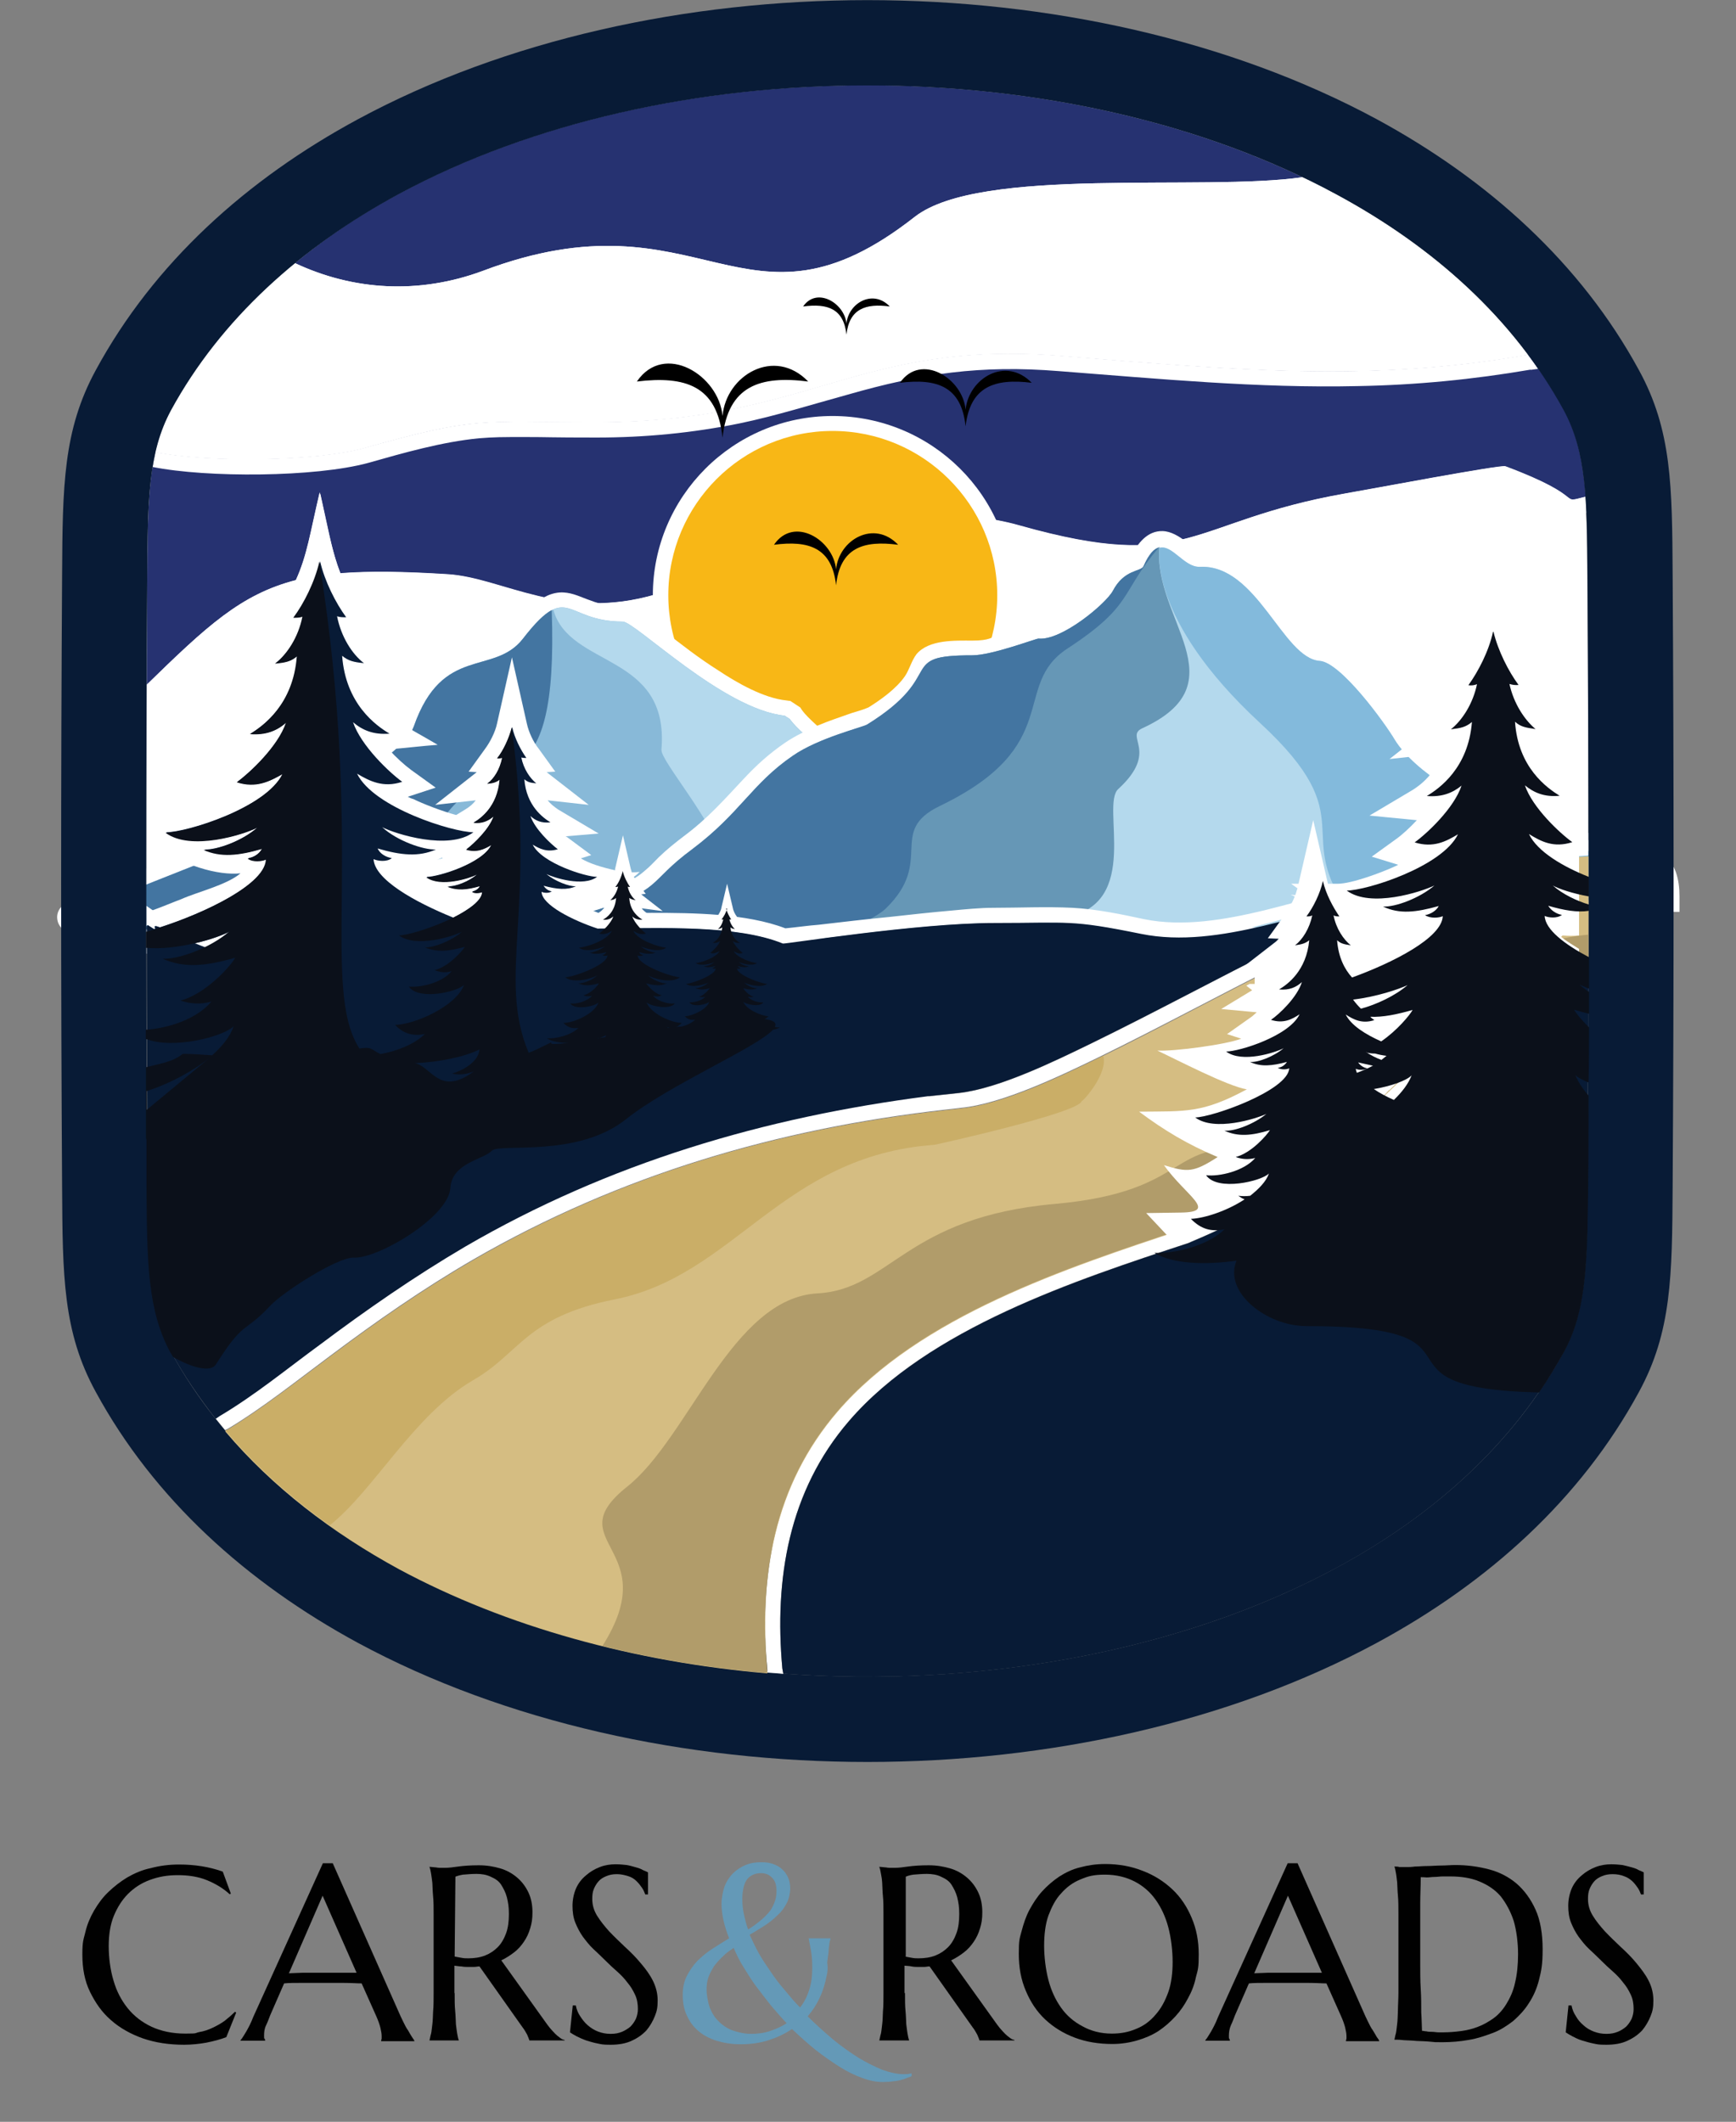 <?xml version="1.0" encoding="UTF-8"?>
<svg id="Layer_1" data-name="Layer 1" xmlns="http://www.w3.org/2000/svg" version="1.1" viewBox="0 0 685 837">
  <rect x="0" y="0" width="685" height="837" fill="#808080" stroke="none"/>
  <defs>
    <style>
      .cls-1 {
        fill: #081b36;
      }

      .cls-1, .cls-2, .cls-3, .cls-4, .cls-5, .cls-6, .cls-7, .cls-8, .cls-9, .cls-10, .cls-11, .cls-12, .cls-13, .cls-14, .cls-15, .cls-16 {
        stroke-width: 0px;
      }

      .cls-1, .cls-2, .cls-3, .cls-4, .cls-6, .cls-7, .cls-8, .cls-10, .cls-11, .cls-12, .cls-13, .cls-14, .cls-15, .cls-16 {
        fill-rule: evenodd;
      }

      .cls-2 {
        fill: #0b101a;
      }

      .cls-3 {
        fill: #b4d9ed;
      }

      .cls-4 {
        fill: #b19c6a;
      }

      .cls-5 {
        fill: #010101;
      }

      .cls-6 {
        fill: #263271;
      }

      .cls-7 {
        fill: #f8b716;
      }

      .cls-8 {
        fill: #83badc;
      }

      .cls-9 {
        fill: #6499b7;
      }

      .cls-10 {
        fill: #fff;
      }

      .cls-11 {
        fill: #6697b6;
      }

      .cls-12 {
        fill: #88b9d8;
      }

      .cls-13 {
        fill: #000;
      }

      .cls-14 {
        fill: #d5bd82;
      }

      .cls-15 {
        fill: #caae67;
      }

      .cls-16 {
        fill: #4375a1;
      }
    </style>
  </defs>
  <g>
    <path class="cls-5" d="M91.1,747l-.5.2c-2.5-2.3-5.5-4.1-8.9-5.5s-7.3-2-11.5-2-7.6.6-11.1,1.9c-3.3,1.2-6.2,3.1-8.6,5.5-2.3,2.3-4.2,5.3-5.6,8.7-1.4,3.4-2,7.5-2,11.9s.6,9.4,1.9,13.6c1.2,4.2,3.1,7.8,5.6,10.9,2.5,3.1,5.6,5.5,9.4,7.3,3.7,1.7,8.1,2.7,13.3,2.7s3.6-.2,5.5-.6c1.9-.3,3.6-.9,5.3-1.7s3.3-1.7,4.7-2.7c1.4-1.1,2.8-2.3,4.1-3.6l.5.3-3.9,9.7c-2.3.9-5,1.6-8,2.2-2.8.5-5.8.8-8.7.8-5.9,0-11.2-.8-16.2-2.5-4.8-1.7-9.1-4.1-12.6-7.2-3.6-3.1-6.2-6.9-8.3-11.2s-3-9.2-3-14.7.5-5.9,1.2-8.9,1.9-5.8,3.4-8.4c1.6-2.7,3.3-5.1,5.6-7.3s4.7-4.1,7.5-5.8c2.8-1.6,5.9-3,9.4-3.7,3.4-.9,7-1.4,11.1-1.4,6.1,0,11.9.9,17.2,2.8l3.2,8.7Z"/>
    <path class="cls-5" d="M150.4,805h0c0-.3.2-.6.2-.9v-.9c0-.9-.2-2-.5-3.3-.3-1.2-.8-2.7-1.6-4.5l-5.8-13c-1.7,0-4.2-.2-7.2-.2h-17c-2.3,0-4.5,0-6.4.2l-5.5,12.6c-.5,1.2-.9,2.5-1.6,3.9s-.8,2.8-.8,4.2,0,.8.2,1.1.2.5.2.6v.2h-9.7v-.2c.6-.6,1.2-1.7,2.2-3.3.9-1.6,1.9-3.4,2.8-5.8l27.5-60.7h3.9l25.9,58.4c.6,1.4,1.2,2.7,1.9,4.1.6,1.2,1.2,2.5,1.9,3.4.6,1.1,1.1,1.9,1.6,2.7s.8,1.1.9,1.4v.2h-13.1v-.2h0ZM119.3,778.2h21.4l-13.4-30.4-13.3,30.6,5.3-.2h0Z"/>
    <path class="cls-5" d="M179.4,786.2c0,2.7,0,5.1.2,7,.2,2,.2,3.7.3,5.3.2,1.4.3,2.7.5,3.7.2.9.3,1.9.6,2.5v.2h-11.5v-.2c.2-.6.3-1.6.6-2.5.2-.9.3-2.2.5-3.7.2-1.4.2-3.3.3-5.1.2-1.9.2-4.4.2-7.2v-31.1c0-2.7,0-5.1-.2-7-.2-2-.2-3.7-.3-5.3-.2-1.4-.3-2.7-.5-3.7-.2-.9-.3-1.9-.6-2.5v-.2l2,.2c.6,0,1.2.2,2,.2h2.3c1.2,0,3-.2,5-.5,2.2-.3,4.8-.5,8.1-.5s5.9.5,8.4,1.2c2.7.8,4.8,2,6.7,3.6s3.4,3.6,4.5,5.9c1.1,2.3,1.6,5,1.6,7.8s-.3,4.4-.9,6.4-1.4,3.7-2.5,5.3-2.3,3-3.9,4.2-3.1,2.2-5,3.1l16.9,23.6c.8,1.2,1.6,2.2,2.3,3.1.8.9,1.4,1.6,2,2.2.6.6,1.2,1.1,1.9,1.6.6.5,1.2.8,1.9.9v.2h-13.9c-.2-.6-.5-1.4-.9-2.3-.5-.9-1.1-2-1.9-3l-16.9-23.9c-.8,0-1.4.2-2.2.2h-2.2c-.9,0-1.7,0-2.7-.2-.9,0-1.9-.2-2.8-.3v10.8h0ZM179.4,771.8c.9.2,1.7.3,2.7.5s1.7.2,2.7.2c2.3,0,4.5-.3,6.6-1.1,2-.8,3.6-1.9,5-3.3,1.4-1.4,2.5-3.3,3.3-5.5s1.1-4.7,1.1-7.6-.3-4.5-.8-6.6c-.5-1.9-1.4-3.6-2.3-5s-2.3-2.3-4.1-3.1c-1.7-.8-3.6-1.1-5.6-1.1s-3.9.2-5.3.3c-1.2.2-2.3.5-3,.8l-.3,31.5h0Z"/>
    <path class="cls-5" d="M255.7,747.3h-1.1c-.3-.8-.6-1.6-1.2-2.5s-1.2-1.7-2.2-2.7-2-1.6-3.3-2-2.8-.8-4.5-.8-3,.3-4.2.8-2.2,1.1-3,2-1.4,1.9-1.9,3.1c-.5,1.2-.6,2.5-.6,3.9,0,2.3.6,4.5,1.9,6.6s3,4.2,4.8,6.2c1.9,2,4.1,4.1,6.2,6.1,2.2,2,4.4,4.2,6.2,6.4,1.9,2.2,3.6,4.5,4.8,6.9s1.9,5,1.9,7.8-.3,4.2-1.1,6.2-1.9,3.9-3.3,5.6c-1.6,1.7-3.4,3-5.8,4.1-2.3,1.1-5.1,1.6-8.4,1.6s-3.6-.2-5.1-.5c-1.7-.3-3.1-.8-4.5-1.2-1.4-.5-2.7-1.1-3.7-1.6-1.1-.6-2-1.1-2.7-1.6l1.1-10.6h1.2c.3,1.6.9,3,1.7,4.2s1.7,2.5,3,3.6,2.5,1.9,4.1,2.5,3.1.9,5,.9,3.1-.3,4.4-.8c1.2-.5,2.3-1.2,3.3-2,.9-.9,1.6-1.9,2.2-3.1.5-1.2.8-2.5.8-3.9,0-2-.3-3.9-1.1-5.6-.8-1.7-1.7-3.3-3-4.8-1.2-1.6-2.5-3-4.1-4.4s-3.1-2.8-4.7-4.4c-1.6-1.6-3.1-3-4.7-4.5s-2.8-3.1-4.1-4.8c-1.2-1.7-2.2-3.6-3-5.6s-1.1-4.2-1.1-6.6.5-4.8,1.4-6.9c.9-2,2.2-3.7,3.9-5.1,1.6-1.4,3.4-2.5,5.5-3.3,2-.8,4.2-1.1,6.2-1.1s3.1.2,4.4.3c1.2.2,2.5.6,3.6.9,1.1.3,2,.6,2.8,1.1.8.3,1.4.6,2,.9v8.7Z"/>
    <path class="cls-9" d="M326.2,779.3c-1.2,6.4-3.7,11.7-7.5,16.1,3.3,3.3,6.6,6.2,10,9.1,3.4,2.8,6.7,5.1,10,7.2,3.3,2,6.6,3.6,9.5,4.8,3.1,1.1,5.9,1.7,8.4,1.7s2-.2,3.1-.3v1.1c-.3.2-.9.3-1.6.6s-1.4.6-2.3.8c-.9.3-2,.5-3.3.6-1.2.2-2.7.3-4.2.3-2.5,0-5.1-.5-8.1-1.6s-5.9-2.5-8.9-4.4-6.2-4.1-9.4-6.6c-3.1-2.5-6.2-5.3-9.4-8.3-2.8,1.9-5.8,3.3-9.2,4.4-3.4,1.1-7,1.6-10.9,1.6s-6.7-.5-9.7-1.4c-2.8-.9-5.3-2.2-7.2-3.9-2-1.7-3.4-3.6-4.5-6.1-1.1-2.3-1.6-5-1.6-8s.5-5.3,1.6-7.5,2.5-4.2,4.1-5.9c1.7-1.7,3.6-3.3,5.9-4.8,2.2-1.4,4.4-2.8,6.7-4.2-.9-2.3-1.7-4.7-2.2-7-.5-2.2-.8-4.4-.8-6.6s.5-4.8,1.2-6.9c.8-2,1.9-3.7,3.3-5.1,1.4-1.4,3.1-2.5,5-3.3s3.9-1.1,6.1-1.1,3.1.2,4.5.6c1.4.5,2.7,1.1,3.6,2,1.1.9,1.9,2,2.5,3.3.6,1.2.9,2.8.9,4.5s-.5,4.1-1.4,5.8-2,3.3-3.6,4.7c-1.4,1.4-3.1,2.8-5.1,4.1-2,1.2-3.9,2.5-5.9,3.6,1.1,2.3,2.2,4.8,3.6,7.3s3,4.8,4.7,7.3,3.4,4.8,5.5,7.2c1.9,2.3,3.9,4.7,6.1,6.9,1.6-2,2.8-4.4,3.6-7,.9-2.7,1.2-5.6,1.2-8.7s-.2-5-.5-6.7-.6-3.3-.9-4.7v-.2h8.6v.2c-.2.8-.5,1.6-.5,2.5-.2.9-.2,2-.3,3.1-.2,1.1-.3,2.3-.5,3.7.3,2.1.2,3.7-.2,5.2ZM296.3,802.3c2.7,0,5.1-.3,7.5-1.1,2.3-.8,4.5-1.7,6.6-3.1-2.2-2.3-4.2-4.7-6.2-7-2-2.5-3.9-5-5.8-7.5s-3.4-5.1-5-7.6-2.8-5.1-3.9-7.6c-1.6,1.1-3,2-4.2,3.3-1.2,1.1-2.3,2.3-3.4,3.7-.9,1.4-1.7,2.8-2.3,4.4s-.8,3.3-.8,5.1.5,4.8,1.2,6.9c.9,2.2,2,4.1,3.6,5.6,1.6,1.6,3.4,2.8,5.6,3.6,2.1.7,4.6,1.3,7.1,1.3ZM292.9,749.2c0,1.9.2,3.7.6,5.8.5,2,.9,4.1,1.7,6.1,1.6-.9,3-2,4.4-3.1s2.5-2.2,3.6-3.4,1.7-2.5,2.3-3.9c.6-1.4.9-3,.9-4.7s-.2-1.9-.3-2.7c-.2-.8-.6-1.6-1.1-2.2-.5-.6-1.1-1.1-1.9-1.6-.8-.3-1.6-.6-2.7-.6-2.5,0-4.5.9-5.8,2.7-1.1,1.7-1.7,4.4-1.7,7.6Z"/>
    <path class="cls-5" d="M357.1,786.2c0,2.7,0,5.1.2,7,.2,2,.2,3.7.3,5.3.2,1.4.3,2.7.5,3.7.2.9.3,1.9.6,2.5v.2h-11.7v-.2c.2-.6.3-1.6.6-2.5.2-.9.3-2.2.5-3.7.2-1.4.2-3.3.3-5.1.2-1.9.2-4.4.2-7.2v-31.1c0-2.7,0-5.1-.2-7-.2-2-.2-3.7-.3-5.3s-.3-2.7-.5-3.7c-.2-.9-.3-1.9-.6-2.5v-.2l2,.2c.6,0,1.2.2,2,.2h2.3c1.2,0,3-.2,5-.5,2.2-.3,4.8-.5,8.1-.5s5.9.5,8.4,1.2c2.7.8,4.8,2,6.7,3.6s3.4,3.6,4.5,5.9c1.1,2.3,1.6,5,1.6,7.8s-.3,4.4-.9,6.4-1.4,3.7-2.5,5.3-2.3,3-3.9,4.2-3.1,2.2-5,3.1l16.9,23.6c.8,1.2,1.6,2.2,2.3,3.1.8.9,1.4,1.6,2,2.2.6.6,1.2,1.1,1.9,1.6.6.5,1.2.8,1.9.9v.2h-13.8c-.2-.6-.5-1.4-.9-2.3-.5-.9-1.1-2-1.9-3l-16.9-23.9c-.8,0-1.4.2-2.2.2h-2.2c-.9,0-1.7,0-2.7-.2s-1.9-.2-2.8-.3v10.8h.2ZM357.1,771.8c.9.2,1.7.3,2.7.5s1.7.2,2.7.2c2.3,0,4.5-.3,6.6-1.1,2-.8,3.6-1.9,5-3.3,1.4-1.4,2.5-3.3,3.3-5.5s1.1-4.7,1.1-7.6-.3-4.5-.8-6.6c-.5-1.9-1.4-3.6-2.3-5s-2.3-2.3-4.1-3.1c-1.6-.8-3.6-1.1-5.6-1.1s-3.9.2-5.3.3c-1.4.2-2.3.5-3,.8v31.5h-.3Z"/>
    <path class="cls-5" d="M436.1,735.3c5.3,0,10.3.9,14.8,2.7,4.5,1.7,8.4,4.2,11.7,7.3s5.8,6.9,7.6,11.2c1.9,4.4,2.8,9.2,2.8,14.5s-.3,5.9-1.1,8.9c-.6,3-1.7,5.8-3.1,8.3-1.4,2.7-3,5-5,7.2s-4.2,4.1-6.7,5.8c-2.5,1.6-5.3,2.8-8.4,3.7s-6.4,1.4-9.8,1.4c-5.3,0-10.3-.8-14.8-2.5s-8.4-4.1-11.7-7.2c-3.3-3.1-5.8-6.9-7.6-11.2-1.9-4.4-2.8-9.2-2.8-14.7s.3-5.9,1.1-8.9,1.7-5.8,3.1-8.4,3-5.1,5-7.3,4.2-4.1,6.7-5.8c2.5-1.6,5.3-3,8.4-3.7,2.9-.8,6.2-1.3,9.8-1.3ZM438.7,802.2c3.6,0,6.7-.6,9.7-1.9,3-1.2,5.5-3.1,7.6-5.6,2.2-2.5,3.7-5.3,5-8.9,1.2-3.4,1.7-7.5,1.7-11.9s-.6-9.5-1.7-13.6c-1.1-4.2-2.8-7.8-5-10.9s-5-5.5-8.3-7.2-7.2-2.7-11.7-2.7-6.7.6-9.7,1.9c-3,1.2-5.5,3.1-7.6,5.5-2.2,2.3-3.7,5.3-5,8.7-1.2,3.4-1.7,7.5-1.7,11.9s.6,9.4,1.7,13.6c1.1,4.2,2.8,7.8,5,10.9s5,5.5,8.4,7.3c3.4,1.9,7.3,2.9,11.6,2.9Z"/>
    <path class="cls-5" d="M531.1,805h0c0-.3.2-.6.2-.9v-.9c0-.9-.2-2-.5-3.3-.3-1.2-.8-2.7-1.6-4.5l-5.8-13c-1.7,0-4.2-.2-7.2-.2h-17c-2.3,0-4.5,0-6.4.2l-5.5,12.6c-.5,1.2-.9,2.5-1.6,3.9-.6,1.4-.8,2.8-.8,4.2s0,.8.2,1.1c0,.3.2.5.2.6v.2h-9.7v-.2c.6-.6,1.2-1.7,2.2-3.3.9-1.6,1.9-3.4,2.8-5.8l27.5-60.7h3.9l25.9,58.4c.6,1.4,1.2,2.7,1.9,4.1.6,1.2,1.2,2.5,1.9,3.4.6.9,1.1,1.9,1.6,2.7.5.6.8,1.1.9,1.4v.2h-13.1v-.2h0ZM500.2,778.2h21.4l-13.4-30.4-13.3,30.6,5.3-.2h0Z"/>
    <path class="cls-5" d="M550.2,736.3c.8,0,1.4,0,2,.2h3.1c.6,0,1.6,0,3-.2,1.4,0,3-.2,4.8-.2s3.7-.2,5.6-.2,3.7-.2,5.5-.2c4.7,0,9.1.6,13.3,1.7,4.2,1.1,7.8,3,10.9,5.6,3.1,2.7,5.6,6.1,7.5,10.3s2.8,9.5,2.8,15.6-.5,8.4-1.4,12-2.3,6.7-4.1,9.4c-1.7,2.7-3.9,5-6.2,7-2.5,1.9-5.1,3.6-8.1,4.7-3,1.1-6.1,2.2-9.4,2.7-3.3.6-6.9.9-10.3.9s-2.8,0-4.7-.2-3.6-.2-5.5-.3c-1.9-.2-3.6-.2-5.1-.3-1.6-.2-2.8-.2-3.7-.2h0c.2-.6.3-1.6.6-2.5.2-.9.3-2.2.5-3.7.2-1.4.2-3.3.3-5.3,0-2,.2-4.4.2-7v-31.1c0-2.7,0-5.1-.2-7.2-.2-2-.2-3.9-.3-5.3-.2-1.4-.3-2.8-.5-3.7-.2-1-.3-1.8-.6-2.5h0ZM560.6,740.5c0,3.6-.2,7-.2,10.3v24.4c0,3,0,6.1.2,9.4.2,3.3.2,6.2.2,9.2.2,3,.2,5.3.3,7.3.5,0,1.1.2,1.7.2.8.2,1.6.2,2.3.2s1.7.2,2.5.2h2c2.2,0,4.5-.2,6.9-.5,2.3-.3,4.7-.9,6.7-1.7,2.2-.8,4.2-2,6.2-3.4,1.9-1.4,3.6-3.3,5-5.6s2.7-5,3.4-8.3c.8-3.3,1.2-7,1.2-11.4s-.6-9.2-1.7-13c-1.2-3.7-3-7-5.1-9.7-2.3-2.7-5.1-4.5-8.4-5.9-3.4-1.4-7.2-2-11.5-2h-3c-1.1,0-2.2.2-3.3.2s-2,.2-3,.2c-1-.1-1.8-.1-2.4-.1Z"/>
    <path class="cls-5" d="M648.6,747.3h-1.1c-.3-.8-.6-1.6-1.2-2.5s-1.2-1.7-2.2-2.7c-.9-.8-2-1.6-3.3-2-1.2-.5-2.8-.8-4.5-.8s-3,.3-4.2.8-2.2,1.1-3,2-1.4,1.9-1.9,3.1c-.5,1.2-.6,2.5-.6,3.9,0,2.3.6,4.5,1.9,6.6,1.2,2,3,4.2,4.8,6.2,1.9,2,4.1,4.1,6.2,6.1,2.2,2,4.4,4.2,6.2,6.4s3.6,4.5,4.8,6.9c1.2,2.3,1.9,5,1.9,7.8s-.3,4.2-1.1,6.2-1.9,3.9-3.3,5.6c-1.6,1.7-3.4,3-5.8,4.1-2.3,1.1-5.1,1.6-8.4,1.6s-3.6-.2-5.1-.5c-1.6-.3-3.1-.8-4.5-1.2s-2.7-1.1-3.7-1.6c-1.1-.6-2-1.1-2.7-1.6l1.1-10.6h1.2c.3,1.6.9,3,1.7,4.2.8,1.4,1.7,2.5,3,3.6,1.2,1.1,2.5,1.9,4.1,2.5s3.1.9,5,.9,3.1-.3,4.4-.8,2.3-1.2,3.3-2c.9-.9,1.6-1.9,2.2-3.1.5-1.2.8-2.5.8-3.9,0-2-.3-3.9-1.1-5.6-.8-1.7-1.7-3.3-3-4.8-1.2-1.6-2.5-3-4.1-4.4s-3.1-2.8-4.7-4.4-3.1-3-4.7-4.5-2.8-3.1-4.1-4.8c-1.2-1.7-2.2-3.6-3-5.6s-1.1-4.2-1.1-6.6.5-4.8,1.4-6.9c.9-2,2.2-3.7,3.9-5.1,1.6-1.4,3.4-2.5,5.5-3.3s4.2-1.1,6.2-1.1,3.1.2,4.4.3c1.4.3,2.5.6,3.6.9,1.1.3,2,.6,2.8,1.1.8.3,1.4.6,2,.9v8.7Z"/>
  </g>
  <g id="D1">
    <path class="cls-10" d="M626.7,376.2c.2-49.7,0-99.4-.4-149.3-.2-29.8-.4-48.4-9.4-65.1-19.6-35.9-51.1-64.4-89.8-85.2-106-57.2-263.9-57.2-369.9,0-38.5,20.8-70.2,49.3-89.8,85.2-9,16.7-9.2,35.3-9.4,65.1-.4,49.9-.4,99.6-.4,149.3h568.9Z"/>
    <path class="cls-6" d="M602.9,139.9c-62.5,10.9-115.4,5.9-184.7.4-79.7-6.3-99,26.2-182.9,26.2s-46.6-2.3-91.6,10.2c-18.7,5.2-60.8,5.9-82.4,1.6-2.9,12.9-3.1,28.2-3.2,48.6,0,14.5-.2,28.9-.2,43.2,23.6-23,37.1-35.7,58.9-41.3,4.5-9.9,5.6-18.5,9.4-34.6,3.2,14.5,4.7,23.1,8.1,31.9,11.5-.9,25-.7,42.5.4,21.6,1.4,45.4,18.7,82.1,7.9,50.4-14.5,95.8-40.7,143.6-27.1,67.5,19,66.1-1.6,128-12.6,9.4-1.6,61.7-11.5,63.5-10.8,33.7,12.6,20.2,14.9,31.7,12-1.1-13.5-3.2-24.2-8.6-34.3-4.1-7.5-8.8-14.9-14-21.9h0Z"/>
    <path class="cls-10" d="M602.9,139.9c-19.3-25.8-45.4-46.8-75.8-63.3-4.3-2.3-8.6-4.5-13.1-6.6-39.4,5.7-127.1-4.5-153,15.6-67.5,52.9-83.5-11.7-170.6,21.4-25.2,9.3-50.9,7.7-74-3.1-20.2,16.3-36.9,35.7-49,58-2.7,5-4.7,10.2-5.9,16,0,.2-.2.4-.2.5,21.6,4.3,63.7,3.6,82.4-1.6,45-12.6,44.5-10.2,91.6-10.2,83.9,0,103.1-32.5,182.9-26.2,69.3,5.6,122.2,10.6,184.7-.4h0Z"/>
    <path class="cls-6" d="M514,69.9c-105.6-50.4-255-48.3-356.7,6.6-14.8,7.9-28.4,17-40.9,27.3,23,10.8,48.8,12.4,74,3.1,87.1-33,103.1,31.6,170.6-21.4,25.9-20.1,113.6-9.9,153-15.6h0Z"/>
    <path class="cls-10" d="M126.1,221c-1.1,3.6-2.3,7.2-4,10.4l-1.1,2.7-2.9.7c-22.9,5.9-39.8,23.7-56.2,39.7l-4.1,4.1v-8.4c23.6-23,37.1-35.7,58.9-41.3,4.5-9.9,5.6-18.5,9.4-34.6,3.2,14.5,4.7,23.1,8.1,31.9,11.5-.9,25-.7,42.5.4,21.6,1.4,45.4,18.7,82.1,7.9,50.4-14.5,95.8-40.7,143.6-27.1,67.5,19,66.1-1.6,128-12.6,9.4-1.6,61.7-11.5,63.5-10.8,33.7,12.6,20.2,14.9,31.7,12,.2,2,.2,4.1.4,6.3-2.7.5-5.4,1.3-7.9.5-2.3-.7-4.5-2.9-6.5-4.3-5.6-3.4-12.6-6.1-18.7-8.4-3.1.2-7.2,1.1-10.1,1.4-6.7,1.3-13.5,2.3-20.3,3.6-10.3,2-20.7,3.9-31,5.7-12.4,2.2-24.3,5.2-36.2,9.2-8.6,2.9-17.3,6.1-26.1,8.4-23.4,5.9-45.7,1.1-68.4-5.4-9.7-2.7-19.4-3.8-29.5-3.4-18.2.5-36.2,5.6-53.5,11.3-19.1,6.3-38,13.6-57.2,19.4-17.1,4.8-32.8,4.7-49.9.5-10.8-2.5-23.6-7.5-34.4-8.3-13.7-.9-27.9-1.6-41.6-.5l-4.5.5-1.6-4.3c-.9-2.3-1.8-4.8-2.5-7.4h0Z"/>
    <path class="cls-10" d="M604,145.8c-22.7,3.9-45.4,6.1-68.2,6.5-39.2.9-78.8-2.9-117.9-5.9-31-2.5-54.2.9-83.5,9.3-14.2,3.9-28.1,8.3-42.5,11.3-18.7,3.8-37.4,5.6-56.5,5.6s-18.7-.2-28.1-.2-12.2,0-18.4.5c-14.4,1.4-29.5,5.7-43.6,9.7-20.9,5.7-63.7,5.9-85.1,1.6.4-2,.7-4.1,1.1-5.9,21.6,4.3,63.7,3.6,82.4-1.6,45-12.6,44.5-10.2,91.6-10.2,83.9,0,103.1-32.5,182.9-26.2,69.3,5.6,122.2,10.6,184.7-.4,1.3,1.8,2.7,3.6,4,5.6l-2.9.4Z"/>
    <path class="cls-10" d="M514.9,75.8c-10.6,1.6-21.8,1.8-32.6,2.2-13,.2-25.7,0-38.7.2-18.7.2-63.7.4-78.8,12.2-20.3,15.8-40.3,25.5-66.6,22.2-15.1-1.8-29.5-6.8-44.8-8.8-21.4-2.5-40.9,1.1-60.8,8.6-26.1,9.9-53.6,8.6-78.7-3.2l-2.5-1.1c1.6-1.6,3.4-3.1,5-4.3,23,10.8,48.8,12.4,74,3.1,87.1-33,103.1,31.6,170.6-21.4,25.9-20.1,113.6-9.9,153-15.6,3.2,1.4,6.3,3.1,9.5,4.7l-8.6,1.3Z"/>
    <path class="cls-10" d="M328.5,305.7c39.2,0,71.1-31.8,71.1-70.9s-31.9-70.7-71.1-70.7-70.9,31.8-70.9,70.7,31.9,70.9,70.9,70.9h0Z"/>
    <path class="cls-7" d="M328.5,299.6c35.8,0,65-29.1,65-64.8s-29.2-64.8-65-64.8-64.8,29.2-64.8,64.8,29.2,64.8,64.8,64.8h0Z"/>
    <path class="cls-10" d="M311.7,276.4l4.1,2.7.7,1.1c2.5,3.4,8.6,8.4,12.1,11.3,6.8,5.7,14,11.3,20.9,17,8.1,6.8,16.6,14,23.4,21.9,5.2,5.7,11.7,14.5,8.8,22.8-.5,1.4-1.4,2.9-2.5,4.1-6.7,7.5-32,7.9-41.4,8.1-23.2.9-46.6.2-69.8-.5-20.9-.5-41.8-1.4-62.6-1.8-7.9,0-16-.2-23.9,0-4.7.2-10.1.4-14.8,1.1-44.5,8.4-94.7,14.4-139.1,3.8-2.3-.5-4-2.2-4.7-4.1-1.1-3.4.5-6.1,3.2-7.7.9-.7,2-1.3,3.1-1.8,3.1-1.4,6.1-2.9,9.2-4.1,9.2-3.8,18.5-7.4,27.7-11.1,8.1-3.2,16.2-6.5,24.1-9.7,3.6-1.4,10.3-4.1,13.3-6.1,9.9-7,50.6-29.2,54-38.8,3.6-10.2,9.2-19.4,18.9-24.8,6.3-3.4,12.2-4.1,18.5-6.6,2.7-1.1,4.9-2.5,6.7-4.8,4.9-6.3,11.9-15.1,20.7-14.7,4,.2,7.2,2,10.8,3.2,4.1,1.6,8.1,2.3,12.6,2.3s12.2,6.6,15.8,9.3c7.2,5.6,14.2,11.1,22,16,7.2,4.8,17.8,10.9,26.8,11.8l1.4.2Z"/>
    <path class="cls-12" d="M309.6,282.3c-24.3-2.5-59-37.1-63.9-37.1-23.2,0-21.2-16.3-39.4,6.8-11.5,14.7-31.7,2.3-43,34.5-4.5,12.6-42.7,32.1-56.3,41.6-8.8,6.3-83.2,32.7-78.1,33.9,43.7,10.4,93.6,4.3,136.8-3.8,29.5-5.6,196.4,9.3,209.1-5,12.8-14-53.8-56.3-63.2-69.6l-2-1.3Z"/>
    <path class="cls-3" d="M309.6,282.3c-24.3-2.5-59-37.1-63.9-37.1-16.4,0-20.2-8.1-27.4-4.8,6.3,23.3,45.9,16.9,42.7,55.3-.4,4.5,20.5,27.8,25.9,46.1,2,6.5,8.1,12.7,16.7,17.9,36,.4,65.9-.7,71.1-6.5,12.8-14-53.8-56.3-63.2-69.6l-2-1.3Z"/>
    <path class="cls-16" d="M217.6,240.7c-2.9,1.6-6.3,4.8-11.3,11.3-11.5,14.7-31.7,2.3-43,34.5-4.5,12.6-42.7,32.1-56.3,41.6-8.8,6.3-83.2,32.7-78.1,33.9,38.3,9.2,81.5,5.6,120.8-.9,6.7-4.3,11.2-9.2,11.7-14.7,2.3-23.7,7-15.8,15.8-26.6,19.3-23.5,43.2-1.6,40.5-79.1h0Z"/>
    <path class="cls-10" d="M342.3,279.3c5-3.1,11.3-7.5,14.8-12.6,1.8-2.7,2.5-5.9,4.5-8.6,4.9-5.9,15.3-5.4,22.1-5.4s7.4-1.3,10.3-2.2c2.9-.7,13.9-4.8,16.4-4.5,5.4.4,20.9-11.3,23.4-15.6,2-3.8,4.5-6.8,8.3-9.2,1.4-.9,2.9-1.3,4.3-2,2.5-4.8,6.3-9.9,12.4-9.7,6.5.2,12.4,7.7,14.4,7.7,3.4-.2,6.7.4,9.9,1.4,8.3,3.1,14.8,9.9,20.2,16.7,3.1,3.8,13.1,18.7,18,19,11.3.9,28.6,24.8,34.4,34.1,6.1,9.9,27.2,24.2,38.9,24.8,7.9.4,14.4,3.1,21.1,7.5,4.5,3.1,8.8,7,13.7,9.3,1.4.7,2.9,1.3,4.5,1.4,7.2,1.6,15.3.7,21.6,5,5.8,3.9,7.2,10.8,7.2,17.2v6.1h-5.9c-15.8,0-31.5-.4-47.3,0-16.4.5-35.3,1.4-51.1,6.1-18,5.4-34.2,6.6-52.9,6.3-9.5-.4-18.9-.9-28.4-1.1-10.6-.2-21.2.4-31.9,1.8-25.2,3.2-49.7,3.4-74.9,3.1-15.3-.4-30.4-.5-45.5.2-17.3.9-34.2,2.7-51.1,6.1-14.6,2.7-29.5,5.6-43.9,0-8.8-3.4-13.5-4.3-23.4-4.3s-5.9-1.6-7-4.7c-.9-3.6,1.1-6.3,4-8.1,1.3-.7,2.5-1.3,4-2,3.4-1.6,7-2.9,10.4-4.3,5-2,10.4-4.1,15.7-5.6,6.8-2.2,15.5-4.8,20.9-9.7,2-1.6,3.8-3.6,5.6-5.4,3.2-3.1,6.5-5.7,9.9-8.3,9.4-7,15.7-14.2,23.4-22.4,5.2-5.6,10.3-10.2,16.6-14.5,4-2.7,8.5-4.8,13-6.8,4.3-1.8,8.6-3.2,13.1-4.8,2.2-.7,4.9-1.4,6.8-2.3h0Z"/>
    <path class="cls-3" d="M632.4,337.8c-13.7-3.1-20.9-17.6-38.3-18.3-12.6-.7-36-15.1-43.7-27.6-4-6.8-21.4-30.7-29.7-31.2-14.6-1.1-24.7-38.2-47.3-37.1-8.6.4-14.2-17.4-22.1,0-1.1,2.2-7.6,1.1-12.1,9.7-2.7,5-20.2,19.7-29.3,18.8-1.1,0-18.4,6.6-26.1,6.6-30.6,0-6.3,6.1-38.3,26-1.8,1.1-22.3,6.5-32.6,13.6-16.2,11.1-20.7,22.6-39.6,36.8-18,13.3-11.5,16-38.3,24.2-2.2.5-36.2,12.7-28.8,12.7,32.9,0,19.3,13.5,66.2,4.3,67.5-12.9,109.8-1.1,171.7-9.3,45.2-5.9,70,5.7,112.5-6.6,27.9-8.3,70.2-6.5,100.1-6.5,0-17.4-12.1-13.6-24.1-16.1h0Z"/>
    <path class="cls-11" d="M457.5,215.9c-2,.4-4.1,2.5-6.3,7.5-1.1,2.2-7.6,1.1-12.1,9.7-2.7,5-20.2,19.7-29.3,18.8-1.1,0-18.4,6.6-26.1,6.6-30.6,0-7.7,7-39.8,26.9-1.8,1.1-20.9,5.6-31.1,12.7-16.2,11.1-20.7,22.6-39.6,36.8-18,13.3-11.5,16-38.3,24.2-1.6.5-20.2,7-27.2,10.6,7.9,1.6,16.2,3.6,22.7,6.5,7.6,2.9,14.2,5.4,41.9,0,51.5-9.9,88.2-5.4,130.1-6.3,8.1-4.3,14.2-7.4,18-8.1,30.4-5.2,13.7-44.3,20.9-50.6,16.2-14.9,2.3-20.6,9.4-23.9,39.1-17.9,4-43.4,6.8-71.6h0Z"/>
    <path class="cls-16" d="M457.5,215.9c-2,.4-4.1,2.5-6.3,7.5-1.1,2.2-7.6,1.1-12.1,9.7-2.7,5-20.2,19.7-29.3,18.8-1.1,0-18.4,6.6-26.1,6.6-30.6,0-9.5,7.4-41.6,27.3-1.8,1.1-19.1,5.2-29.3,12.4-16.2,11.1-20.7,22.6-39.6,36.8-18,13.3-11.5,16-38.3,24.2-2.2.5-36.2,12.7-28.8,12.7,32.9,0,19.3,13.5,66.2,4.3,20.5-3.9,38.7-5.6,55.8-6.1,9.7-4.3,18.7-9,21.4-11.7,19.4-18.8.5-30.3,21.2-40.4,49.7-23.9,28.1-47.4,50.4-62.1,26.6-17.4,20.5-21.7,36.4-40.2h0Z"/>
    <path class="cls-8" d="M632.4,337.8c-13.7-3.1-20.9-17.6-38.3-18.3-12.6-.7-36-15.1-43.7-27.6-4-6.8-21.4-30.7-29.7-31.2-14.6-1.1-24.7-38.2-47.3-37.1-6.1.2-10.8-8.8-15.8-7.5-.2.5-4.9,28,39.6,69.1,41.8,38.6,11.5,43.1,36.2,75.7.5.9,3.6,2,8.1,3.2,4.9-.9,9.9,4.1,15.1,2.5,27.9-8.3,70.2-12.6,100.1-12.6,0-17.4-12.1-13.6-24.1-16.1h0Z"/>
    <path class="cls-10" d="M60.6,359.5c4.1-.2,8.8,2.7,12.1,4.1,5.8,2.7,11.7,5,18,6.5.7.4,1.6.5,2.3.5,10.4,2,19.4,1.6,29.7-.9,11.2-2.7,21.8-6.6,33.3-9.2,17.8-3.6,35.3-3.4,53.1-1.3,7.2,1.1,14.6,1.1,21.8,1.1s17.5-.2,26.3-.2c16.2,0,37.3.2,52.7,6.1,4.3-.4,9-1.1,13.1-1.4,9.4-1.1,18.7-2.2,28.1-3.1,8.1-.9,16.2-1.8,24.3-2.5,5.4-.5,11.3-1.1,16.7-1.1,10.1,0,20.7-.5,31,0,9.5.5,19.1,2.5,28.4,4.5,15.3,3.1,31.9.2,47-3.4,18.5-4.5,39.6-11.7,58.5-11.7s30.6-.2,45.5,1.1c8.1.5,16.2,1.6,24.1,2.7v6.1c-27-3.4-29.7-3.8-69.7-3.8s-71.3,22.1-106.7,14.9c-28.1-5.7-27.9-4.3-58.1-4.3s-82.6,8.4-83.3,8.1c-25.6-10.4-73.3-3.6-100.4-7-65.2-8.1-76,18.8-116.4,11.3-18.2-3.4-35.6-16.1-29.9-9.2l-4-2.5c-.2.2-.2.4-.4.5v-8.1l2.9,2Z"/>
    <path class="cls-1" d="M24.5,226.9c.2-35.2.4-57.2,13.3-80.9,22.9-42.2,59.4-75.2,103.5-99,116.1-62.6,285.8-62.6,401.9,0,44.1,23.9,80.6,56.9,103.5,99,13,23.7,13.1,45.8,13.3,80.9.5,79.5.5,161.1,0,241.3-.2,35.2-.4,57.2-13.3,80.9-22.9,42.2-59.4,75.2-103.5,99-116.1,62.6-285.8,62.6-401.9,0-44.1-23.9-80.6-56.9-103.5-99-13-23.7-13.1-45.8-13.3-80.9-.5-80.6-.5-161,0-241.3h0ZM58.1,468.2c.2,29.6.4,48.4,9.4,65.1,19.6,35.9,51.3,64.4,89.8,85.2,106,57.2,263.9,57.2,369.9,0,38.7-20.8,70.2-49.3,89.8-85.2,9-16.7,9.2-35.5,9.4-65.1.5-80.4.5-160.8,0-241.3-.2-29.8-.4-48.4-9.4-65.1-19.6-35.9-51.1-64.4-89.8-85.2-106-57.2-263.9-57.2-369.9,0-38.5,20.8-70.2,49.3-89.8,85.2-9,16.7-9.2,35.3-9.4,65.1-.5,80.6-.5,161,0,241.3h0Z"/>
    <path class="cls-10" d="M141.3,249.3c4.1,8.1,15.7,15.3,22.9,20.8l-21.2-2.3c4.9,13.6,18,19,29.7,26-6.5.5-13,1.3-19.3,1.8,2.9,3.2,6.1,6.1,8.8,8.1l9.7,7-11,3.6c.7.4,1.4.7,2.2.9,3.6,1.8,11,4.7,16.9,6.3l3.6-2.2c1.8-1.1,3.1-2.2,4.1-3.6l-16,1.8,16.4-12.9-3.2-.2,6.5-9c2-2.7,4-6.6,4.7-9.9l5.9-26.2,5.9,26.2c.7,3.2,2.5,7.2,4.7,9.9l6.5,9-3.4.2,16.6,12.9-16.2-1.8c1.1,1.4,2.5,2.5,4.1,3.6l16,9.5-13,1.1q.2.2.4.2l9.7,7.2-4.1,1.3c3.2,2,8.5,3.6,13.5,4.7v-.5l3.1-13.3,3.1,13.3c.2.4.2.9.4,1.3,1.1,0,2.2,0,3.1-.2-.7.7-1.4,1.4-2.3,2,.4.7.9,1.4,1.3,2.2l3.4,4.5-1.8.2,8.5,6.6-8.3-1.1c.5.7,1.3,1.4,2.2,2l.5.2c-6.3,0-12.4.2-18.7.2h-5.9c-7.2,0-14.6,0-21.8-1.1-8.3-.9-16.6-1.6-24.7-1.4h-6.3l-.2.2h-2.9l-.4.2h-2.3l-.2.2c-5.4.4-10.8,1.1-16.2,2.2-11.5,2.5-22.1,6.5-33.3,9.2-10.3,2.5-19.3,2.9-29.7.9-.7,0-1.6-.2-2.3-.5-6.3-1.4-16.2-4.7-22-7.2-2.7-1.3-6.5-3.4-9.9-3.9,5-1.8,9.7-3.8,12.4-4.8,6.5-2.9,18-5.6,23.4-10.2-8.6.9-22.7-2.7-36.9-12.7v-8.8c11.9-.2,20.2-1.4,33.7-8.1l-11.2-3.6c6.8-4.8,13-8.8,18.7-15.1-6.3-.5-13-1.3-19.3-1.8,11.5-7,24.8-12.4,29.7-26l-21.2,2.3c7.2-5.6,18.7-12.7,22.7-20.8l-6.5-.4c16.2-22.2,15.8-29.2,21.8-54.7,5.8,25.5,5.4,32.5,21.6,54.7l-6.5.4ZM174.4,338.3c-.7.4-1.4.7-2.2.9.9-.2,1.6-.4,2.5-.7l-.4-.2ZM184.3,357.9h.2M236.1,360.2l.2-.2c.9-.5,1.6-1.3,2.2-2l-5.8.7c1.1.5,2.2.9,3.4,1.4h0ZM231.3,358.2l7.4-5.7h-.5c-4,1.6-7.9,2.9-11,3.8,1.3.7,2.7,1.3,4.1,2h0Z"/>
    <path class="cls-10" d="M366.4,432.5h0l12.1-1.3c15.8-1.8,37.8-12.6,52.2-19.6,25-12.2,49.5-25.5,74.5-38,34.9-17.4,81.5-39.8,120.8-42.2h.7v6.1h-.4c-37.8,2.2-84.8,24.8-118.4,41.6-25,12.4-49.5,25.8-74.5,38-14.8,7.2-37.8,18.3-54.2,19.9l-6.1.7h0c-66.2,7.5-128.5,25.7-186.5,59.2-19.8,11.5-38.3,24.4-56.7,38.2-12.8,9.5-26.3,20.3-40,28.5l-1.1.5c-1.3-1.6-2.5-3.1-3.8-4.7l1.6-1.1c14-8.3,26.6-18.7,39.6-28.3,18.4-13.6,37.3-26.9,57.2-38.4,56.7-33,118.1-51.1,182.9-59.4h0ZM626.7,378.1v6.3c-18,4.7-32.4,12.6-46.6,24.4-14.9,12.6-28.1,26.9-42.8,39.5-20.5,17.8-42.5,31.2-67.5,41.6l-.4.2-.5.2c-44.6,14.7-102.4,33.6-133.9,70.2-23.8,27.6-29.5,62.1-26.3,97.6l.4,2.2c-2.2-.2-4.1-.4-6.3-.5-3.4-37.7,2.2-73.6,27.7-103.2,32.4-37.7,90.5-56.7,136.6-72l.2-.2h.2c24.7-10.2,45.7-23.1,65.9-40.6,14.8-12.7,27.9-27.3,42.8-39.5,15.5-12.9,31-21.4,50.6-26.2h0Z"/>
    <path class="cls-14" d="M88.9,564.4l1.1-.5c13.7-8.3,27.2-19,40-28.5,18.4-13.8,36.9-26.7,56.7-38.2,58-33.6,120.2-51.7,186.5-59.2h0l6.1-.7c16.4-1.6,39.4-12.7,54.2-19.9,25-12.2,49.5-25.7,74.5-38,33.7-16.9,80.6-39.5,118.4-41.6h.4v40.6c-19.6,4.8-35.1,13.3-50.6,26.2-14.9,12.4-28.1,26.7-42.8,39.5-20.2,17.4-41.2,30.3-65.9,40.6h-.2l-.2.2c-46.1,15.3-104.2,34.3-136.6,72-25,29.1-31.1,64.8-27.7,102.1v1.1c-52.4-4.5-103-18.3-145.4-41.1-26.6-14.5-50-32.5-68.4-54.2h0Z"/>
    <path class="cls-4" d="M626.7,368.5v9.7c-19.6,4.8-35.1,13.3-50.6,26.2-14.9,12.4-28.1,26.7-42.8,39.5-20.2,17.4-41.2,30.3-65.9,40.6h-.2l-.2.2c-46.1,15.3-104.2,34.3-136.6,72-25,29.1-31.1,64.8-27.7,102.1v1.1c-22.1-1.8-43.9-5.4-65-10.6,24.8-39.1-18-40.7,9.7-62.8,24.3-19.2,41.4-74.5,75.2-76.3,28.8-1.6,34.4-30.1,93.8-35.3,55.4-5,43.4-26.4,81.9-21,1.6.2,35.3-33.6,51.5-40.9,10.4-4.7,32.4-40.2,76.9-44.3h0Z"/>
    <path class="cls-15" d="M88.9,564.4l1.1-.5c13.7-8.3,27.2-19,40-28.5,18.4-13.8,36.9-26.7,56.7-38.2,58-33.6,120.2-51.7,186.5-59.2h0l6.1-.7c16.4-1.6,39.4-12.7,54.2-19.9l1.8-.9c2,6.6-7.2,17.2-8.5,17.9-1.3,4.7-57.8,17.2-58.1,17.2-60.3,4.3-78.8,51.7-126.3,61-35.1,7-37.1,21.2-55.8,31.9-23.2,13.5-39.2,43.6-56.5,57.2-15.3-10.9-29.2-23.3-41-37.3h0Z"/>
    <path class="cls-10" d="M283.3,361.1c.7-1.1,1.3-2.2,1.4-3.2l2.2-9.3,2.2,9.3c.2,1.3.9,2.7,1.6,3.6l.2.4c-2.5-.4-5-.5-7.6-.7h0Z"/>
    <path class="cls-10" d="M577,411.3l6.1-.4-11.7,5.4c2-1.6,3.8-3.4,5.6-5h0Z"/>
    <path class="cls-13" d="M329.9,224.6c-1.1-11.7-16.7-21.2-24.5-9.7,13.7-1.8,22.9,1.1,24.5,16,1.6-14.9,10.8-17.8,24.5-16-9.5-10-23.4-2-24.5,9.7h0Z"/>
    <path class="cls-13" d="M285.1,164.1c-1.4-16.1-23-29.4-33.8-13.6,19.1-2.3,31.7,1.6,33.8,22.2,2.2-20.6,14.9-24.6,33.8-22.2-13.3-13.8-32.4-2.5-33.8,13.6h0Z"/>
    <path class="cls-13" d="M381,161.6c-1.1-12.4-17.6-22.6-25.9-10.6,14.6-1.8,24.3,1.4,25.9,17.2,1.8-15.8,11.5-19,26.1-17.2-10.3-10.6-24.8-1.8-26.1,10.6h0Z"/>
    <path class="cls-13" d="M334,127.7c-.7-8.1-11.7-14.7-17.1-6.8,9.7-1.3,16,.9,17.1,11.1,1.1-10.2,7.6-12.4,17.1-11.1-6.7-7-16.4-1.3-17.1,6.8h0Z"/>
    <path class="cls-1" d="M58.1,468.2c.2,29.6.4,48.4,9.4,65.1,5,9.2,11,17.9,17.6,26.4h0l1.6-1.1c14-8.3,26.6-18.7,39.6-28.2,18.4-13.8,37.3-26.9,57.2-38.6,56.7-33,118.1-51.1,182.9-59.4h0l12.1-1.3c15.8-1.8,37.8-12.6,52.2-19.6,25-12.2,49.5-25.5,74.5-37.9,12.2-6.3,25.9-12.9,40.1-19.2-29.2,3.9-63.9,20.3-95,14-28.1-5.7-27.9-4.3-58.1-4.3s-82.6,8.4-83.3,8.1c-18.2-7.4-47.7-6.1-73.1-5.9-9.7-3.2-22-9.3-22.1-14.5.7.4,2.9.7,4-.2-1.4-.2-2.5-1.1-3.2-2.2,5.2,1.4,9.2,1.8,12.8.2-2.7.2-8.3-2-11.7-4.8,2.9,1.4,14.6,5.2,20,1.1-4.5,0-21.8-5.4-25.4-12.7,2.7,1.6,5.6,3.1,9.9,1.8-2.9-2.2-9-7.9-10.8-13.1,2,1.8,4.3,2.9,7.9,2.5-2.9-1.8-9.5-6.5-10.3-17,1.3,1.1,2.3,1.4,4.7,1.6-2.5-2-5-5.7-5.9-10.2.7.2,1.3.2,2,.2-2.2-3.1-4.7-7.9-5.6-12.2-1.1,4.3-3.4,9.2-5.8,12.2.7,0,1.4,0,2-.2-.9,4.5-3.2,8.3-5.9,10.2,2.3-.2,3.4-.5,4.9-1.6-.9,10.6-7.4,15.3-10.3,17,3.4.4,5.8-.7,7.9-2.5-1.8,5.2-7.9,10.9-10.8,13.1,4.1,1.3,7.2-.2,9.9-1.8-3.6,7.4-21.1,12.7-25.6,12.7,5.6,4.1,17.1.4,20-1.1-3.2,2.9-8.8,5-11.7,4.8,3.8,1.6,7.6,1.3,12.8-.2-.5,1.1-1.8,2-3.1,2.2,1.1.9,3.1.5,4,.2-.2,3.4-5.4,7-11.5,10.2-15.5-6.3-31.1-15.1-31.5-23.1,1.4.7,5.2,1.3,7.2-.4-2.5-.4-4.7-1.8-5.6-3.8,9.2,2.7,16.2,3.4,23,.4-5,.2-15.3-3.4-21.2-8.8,5.2,2.7,26.3,9.3,36,2-8.1,0-39.4-9.7-45.9-23.1,4.9,2.9,10.3,5.7,17.8,3.2-5.2-3.8-16.2-14.2-19.4-23.5,3.8,3.2,8.1,5,14.4,4.5-5.4-3.2-17.3-11.7-18.7-30.7,2.5,2,4.5,2.5,8.6,2.9-4.7-3.6-9-10.4-10.6-18.5,1.1.4,2.3.4,3.6.4-4.1-5.6-8.5-14.2-10.3-22.1-1.8,7.9-6.1,16.5-10.3,22.1,1.3,0,2.5,0,3.6-.4-1.6,8.1-6.1,14.9-10.8,18.5,4.3-.4,6.3-.9,8.6-2.9-1.4,19-13.3,27.5-18.5,30.7,6.3.5,10.6-1.3,14.2-4.5-3.1,9.3-14.2,19.7-19.4,23.5,7.7,2.5,13-.4,18-3.2-6.7,13.5-38,23.1-46.1,23.1,9.9,7.4,31,.7,36.2-2-6.1,5.4-16.2,9-21.2,8.8,6.8,3,13.7,2.3,23-.4-1.1,2-3.2,3.4-5.6,3.8,2,1.6,5.8,1.1,7.2.4-.4,9.9-24.3,21.2-42.1,26.9-1.8-.7-2.5-.7-1.8.5l-.5.2-2.5-1.6c-.2.2-.2.4-.4.5,0,34.3.2,68.4.4,102.6h0ZM302.5,659.7c-5.2-.4-9.9-.9,0,0h0ZM309,660.2c76.5,5.7,156.2-8.3,218.1-41.6,38.7-20.8,70.2-49.3,89.8-85.2,9-16.7,9.2-35.5,9.4-65.1.2-19.6.2-38.9.4-58.5h0v-49.7,24.4c-18,4.7-32.4,12.6-46.6,24.6-14.9,12.4-28.1,26.7-42.8,39.5-20.5,17.6-42.5,31-67.5,41.4l-.4.2-.5.2c-44.6,14.7-102.4,33.6-133.9,70.2-23.8,27.6-29.5,62.3-26.3,97.6l.4,2.2ZM305.1,608.4c-3.4,16.1-4,33-2.3,50.2v1.1c-1.6-17.6-1.3-34.8,2.3-51.3h0ZM81,373.7c-1.4-.5-2.7-1.1-4.1-1.6,6.3-1.4,11.5-3.4,13.9-4.7-2.7,2.3-6.1,4.5-9.7,6.3h0Z"/>
    <path class="cls-2" d="M286.9,358.4c-.4,1.6-1.3,3.2-2.2,4.3h.7c-.4,1.6-1.1,3.1-2.2,3.8.9-.2,1.3-.2,1.8-.7-.4,3.8-2.7,5.6-3.8,6.1,1.3.2,2.2-.2,2.9-.7-.5,1.8-2.9,3.9-3.8,4.7,1.4.5,2.5-.2,3.6-.7-1.4,2.7-7.7,4.7-9.4,4.7,2,1.4,6.3.2,7.4-.4-1.3,1.1-3.2,1.8-4.3,1.6,1.3.7,2.7.5,4.7,0-.4.4-.7.7-1.3.7.5.4,1.3.4,1.4.2,0,2.7-9.7,6.1-11.7,6.1,2.3,1.8,7.6.2,8.8-.5-1.4,1.4-4,2.3-5.2,2.2,1.8.7,3.4.7,5.8,0-.4.5-2.3,2.9-4.3,3.4.7.2,1.6.2,2.5,0-1.4,1.6-4.5,2.3-6.3,2.2,1.6,2.2,7,.7,7.9-.2-1.1,3.1-6.8,5.6-9.7,5.7,1.3,1.3,2.5,1.6,4.1,1.3-1.3,1.3-3.2,2.2-5.2,2.7l-2.3.2c.7-.2,1.4-.7,2.2-1.6-4,0-12.2-3.6-13.9-8.1,1.4,1.4,9.2,3.2,11.2.4-2.3.4-6.7-.7-8.6-3,1.3.4,2.3.4,3.4-.2-2.7-.5-5.6-3.8-6.1-4.7,3.2.9,5.8,1.1,8.1,0-1.6.2-5.2-1.1-7.4-3.1,1.8,1.1,9.2,3.4,12.6.7-2.9,0-16.6-4.7-16.7-8.6.5.2,1.6.4,2.2-.2-.7,0-1.4-.5-1.6-1.1,2.5.7,4.5.9,6.5.2-1.4,0-4.3-1.1-5.9-2.5,1.4.7,7.4,2.7,10.1.5-2.2,0-11.2-2.7-13-6.6,1.4.9,2.9,1.6,5,1.1-1.4-1.1-4.5-4.1-5.4-6.8.9.9,2.2,1.4,4,1.3-1.4-.9-4.9-3.2-5.2-8.6.7.5,1.3.7,2.5.9-1.4-1.1-2.7-3.1-3.1-5.4.2.2.5.2.9.2-1.1-1.6-2.3-3.9-2.9-6.3-.5,2.3-1.6,4.7-2.9,6.3.4,0,.7,0,1.1-.2-.5,2.3-1.8,4.3-3.1,5.4,1.3-.2,1.8-.4,2.3-.9-.4,5.4-3.6,7.7-5.2,8.6,1.8.2,3.1-.4,4.1-1.3-.9,2.7-4.1,5.7-5.6,6.8,2.2.5,3.6-.2,5-1.1-1.8,3.9-10.6,6.6-13,6.6,2.7,2.2,8.6.2,10.3-.5-1.8,1.4-4.7,2.5-6.1,2.5,2,.7,4,.5,6.7-.2-.4.5-.9,1.1-1.6,1.1.5.5,1.6.4,2,.2-.2,3.9-13.7,8.6-16.7,8.6,3.4,2.7,10.8.4,12.6-.7-2,2-5.6,3.2-7.4,3.1,2.3,1.1,4.9.9,8.1,0-.4.9-3.2,4.1-6.1,4.7,1.1.5,2.3.5,3.4.2-2,2.3-6.3,3.4-8.6,3,2,2.9,9.9,1.1,11.2-.4-1.6,4.5-9.7,8.1-13.9,8.1,1.8,2,3.8,2.3,5.9,2-2.9,2.9-8.8,4.3-12.4,4.1,2,1.3,5.2,1.8,8.5,1.8-4.9.5-7.6.7-6.7-.2.5-.5-5.2,2.7-9,4.1-12.6-30.1,3.2-56.2-6.7-128.3-1.1,4.3-3.4,9.2-5.8,12.2.7,0,1.4,0,2-.2-.9,4.5-3.2,8.3-5.9,10.2,2.3-.2,3.4-.5,4.9-1.6-.9,10.6-7.4,15.3-10.3,17,3.4.4,5.8-.7,7.9-2.5-1.8,5.2-7.9,10.9-10.8,13.1,4.1,1.3,7.2-.2,9.9-1.8-3.6,7.4-21.1,12.7-25.6,12.7,5.6,4.1,17.1.4,20-1.1-3.2,2.9-8.8,5-11.7,4.8,3.8,1.6,7.6,1.3,12.8-.2-.5,1.1-1.8,2-3.1,2.2,1.1.9,3.1.5,4,.2-.4,7.7-27,17-32.8,17,6.8,5,21.2.4,24.8-1.4-4.1,3.6-11.2,6.3-14.6,6.1,4.7,2,9.4,1.6,15.8-.2-.9,1.6-6.5,7.9-11.9,9.2,2.2.9,4.3,1.1,6.7.4-3.8,4.7-12.4,6.5-16.9,6.1,4,5.6,19.3,2,21.8-.7-3.1,8.4-19.3,15.6-27.2,15.8,3.4,3.6,7.2,4.5,11.7,3.6-4.1,4.1-11.2,6.8-17.5,7.9-4.1-2-3.1-2.9-8.3-2.2-15.5-24.2,2.3-78.9-15.8-192-1.8,7.9-6.1,16.5-10.3,22.1,1.3,0,2.5,0,3.6-.4-1.6,8.1-6.1,14.9-10.8,18.5,4.3-.4,6.3-.9,8.6-2.9-1.4,19-13.3,27.5-18.5,30.7,6.3.5,10.6-1.3,14.2-4.5-3.1,9.3-14.2,19.7-19.4,23.5,7.7,2.5,13-.4,18-3.2-6.7,13.5-38,23.1-46.1,23.1,9.9,7.4,31,.7,36.2-2-6.1,5.4-16.2,9-21.2,8.8,6.8,3,13.7,2.3,23-.4-1.1,2-3.2,3.4-5.6,3.8,2,1.6,5.8,1.1,7.2.4-.5,10.9-29.5,23.5-47.3,28.5v6.3c12.6,1.1,28.3-3.9,32.9-6.5-7.4,6.5-20,11.1-26.3,10.8,8.5,3.8,17.1,2.9,28.6-.4-1.6,3.1-11.7,14.4-21.6,16.9,4,1.3,7.9,1.6,12.2.4-5.8,7-17.3,10.6-25.9,11.1v3.6c10.8,4.3,30.8-.9,34.7-5-1.4,4.1-4.5,7.9-8.5,11.5-6.7-.5-11.5-.7-11.7-.5-4,3.2-9.5,3.9-14.4,5.2v28l.2.7v18.7c.2,29.6.4,48.4,9.4,65.1.4.5.7,1.3,1.1,1.8,7.2,4.1,14.8,6.3,16.9,2.9,11.3-17.8,10.8-11.8,21.4-23.1,5-5.4,26.8-19.4,33.1-19,9.5.4,37.3-16,38-27.5.7-10,13-11.1,16.4-14.7,3.1-3,33.7,2.9,52.9-12.4,16.9-13.5,51.5-28.2,58-35.3,1.1-.2,2-.5,2.7-.9-.5,0-1.3,0-2-.2.9-1.6-.4-2.7-4.1-3.1.5-.2,1.1-.5,1.6-1.1-2.9-.2-8.8-2.7-9.9-5.7.9.9,6.5,2.3,7.9.2-1.6.2-4.7-.5-6.1-2.2.9.2,1.6.2,2.3,0-2-.5-4-2.9-4.1-3.4,2.2.7,4,.7,5.6,0-1.3.2-3.8-.7-5.2-2.2,1.3.7,6.5,2.3,9,.5-2.2,0-11.7-3.4-11.9-6.1.4.2,1.1.2,1.4-.2-.5,0-.9-.4-1.1-.7,1.8.5,3.2.7,4.5,0-.9.2-2.9-.5-4.1-1.6,1.1.5,5.2,1.8,7.2.4-1.6,0-7.9-2-9.2-4.7.9.5,2,1.3,3.6.7-1.1-.7-3.2-2.9-4-4.7.7.5,1.6.9,2.9.7-1.1-.5-3.4-2.3-3.8-6.1.5.5.9.5,1.8.7-.9-.7-1.8-2.2-2.2-3.8h.7c-.7-1.1-1.6-2.7-2-4.3h0ZM235.9,409.7c1.3-.4,2.3-.9,3.2-1.3,0,.2-.2.5-.2.7l-3.1.5ZM263.5,405.4l-.4-.2c.4,0,.7,0,1.1.2h-.7ZM163.6,419.4h.2c6.5,1.4,9.7,13.3,23.2,3.2-2.5,1.1-5.6,1.6-8.6.9,3.2-.9,10.3-4.1,10.8-9.5-5.9,2.9-16,5-25.6,5.4h0ZM194.5,415.3h0ZM84,416.2c-7.2,6.1-17.1,11.3-26.1,14.2v7.4"/>
    <path class="cls-10" d="M570.7,408.8l-.2.2-.2.2-.2.2-.2.2h0l-.4.2-.2.4-.2.2h-.2l-.2.2-.4.4h0l-.2.2-.2.2-.4.2h0l-.2.4-.4.2-.2.2h0l-.2.4-.4.2h0l-.2.2-.4.4-.2.2h0l-.4.2-.2.2-.2.2v.2l-.4.2-.2.2v.2l-.4.2-.7.7-.2.2h-.2l-.2.2-.2.4-.2.2h0l-.4.2-.2.4h-.2l-.2.2-.2.2-.2.4h-.2l-.2.2-.2.2-.4.2v.2l-.2.2-.2.2-.2.2-.2.2-.2.2-.4.2h0l-.7.7h0l-.2.2-.4.4h0l-.2.2-.2.2-.4.4h0l-.2.2-.4.4-.2.2-.2.2-.4.4h0l-.2.2-.2.2-.4.4h0l-.2.2-.4.2v.2l-.2.2-3.8,3.6h0l-.2.2-.4.4-.2.2h0l-.4.2-.2.4h-.2l-.2.2-.2.4-.2.2h-.2l-.2.4-.4.2h0l-.2.4-.4.2-.2.2h0l-.4.4-.2.2h0l-.4.4-.2.2-.2.2-.2.2-.2.2-.4.2h0l-.2.4-.4.2v.2l-.2.2-.4.2-.2.2v.2l-.4.2-.2.2-.2.2-.2.2-.2.2-.2.2-.2.2-.2.2-.4.4h0l-.2.2-.4.2-.2.2v.2l-.4.2-.2.4h-.2l-.2.2-.2.2-.2.2-.2.2-.4.2-.2.4h0l-.4.2-.2.2-.2.2-.2.2-.2.2-.4.2v.2l-.2.2-.4.2v.2l-.2.2-.4.2-.2.2v.2l-.4.2-.4.2v.2l-.2.2-.4.2-.2.2h0l-.4.4-.2.2h0l-.4.2-.2.4-.2.2h-.2l-.4.4-.2.2c-7,6.1-14.2,11.5-21.6,16.7v-.2c-14.9,10.4-31.7,19.7-46.4,24.8h0l-9.4-10,13.7-.2c14.8-.2,2-6.5-6.7-18.7,9.4,2.9,11.7,2.9,21.2-3.2-11.9-5-20.9-10.4-31-17.9,18.5-.2,24.8.7,42.5-8.8-7.7-1.3-27.2-11.5-35.3-15.3,6.1.4,27-2.3,33.1-4.7l-5.6-1.8,9.9-7c.5-.5,1.1-.9,1.8-1.6l-14-1.3,12.2-7.4-2.3-1.8,1.3-.7h2v-3.1h-9.2l.9-.5h-.2l16.9-13.1c.4-.4.7-.7,1.1-1.1l-4.3-.2,6.5-9c1.4-2.2,3.1-4.8,4.1-7.5l-1.6-.7,1.8.2c.4-.9.5-1.8.9-2.7l-2.5-1.8h2.9l5.8-25.1,5.8,25.1h3.8c5.6,0,17.5-4.5,22.5-6.8.5-.2.9-.4,1.4-.7l-10.4-3.2,9.7-7c2.5-1.8,5.4-4.5,8.1-7.4h-.2l-18.5-1.8,16-9.5c6.3-3.6,10.4-8.8,12.8-15.1l-20.9,2.3,16.9-13.3c2.2-1.6,4.1-4.1,5.4-6.8l-6.3-.4,6.7-9c3.8-5.2,7.2-12.4,8.6-18.8l5.9-26,5.9,26c1.4,6.5,5,13.6,8.8,18.8l6.5,9-6.3.4c1.4,2.7,3.2,5.2,5.4,6.8l16.9,13.3-20.9-2.3c2.3,6.3,6.7,11.5,12.8,15.1l8.5,5v5.2l-11,1.1h-.2c2.9,2.9,5.8,5.6,8.1,7.4l3.1,2.2v1.8h0v8.1h0v26c-2.2.2-4.3.2-6.5,0l-.5.4v.2c2.2,1.8,5,3.4,7,4.7v7.4c-19.6,4.8-35.1,13.3-50.6,26.2-1.8,1.4-3.6,3.1-5.4,4.5h0Z"/>
    <path class="cls-2" d="M589.1,249.3c-1.6,7.5-5.8,15.6-9.7,21,1.3.2,2.3,0,3.4-.4-1.6,7.7-5.8,14.2-10.3,17.8,4.1-.5,5.9-.9,8.3-2.9-1.4,18.1-12.8,26.2-17.8,29.2,6.1.5,10.3-1.3,13.7-4.1-2.9,8.8-13.5,18.8-18.5,22.4,7.4,2.3,12.4-.4,17.1-3.2-6.3,12.9-36.2,22.2-43.9,22.2,9.4,7,29.5.5,34.6-2-5.8,5-15.5,8.6-20.3,8.3,6.5,3.1,13.1,2.3,22-.2-.9,1.8-3.1,3.2-5.4,3.6,2,1.4,5.6,1.1,7,.4-.4,8.6-19.6,18.3-35.8,24.2-2.9-3.2-5.4-7.9-5.9-14.7,1.4,1.3,2.7,1.6,5.4,2-2.9-2.3-5.8-6.6-6.8-11.8.7.4,1.6.4,2.3.4-2.5-3.6-5.4-9-6.5-14-1.1,5-3.8,10.4-6.5,14,.9,0,1.6,0,2.3-.4-1.1,5.2-3.8,9.5-6.8,11.8,2.7-.4,4-.7,5.6-2-1.1,12-8.5,17.4-11.9,19.4,4.1.4,6.8-.9,9-2.9-1.8,5.9-8.8,12.6-12.2,14.9,4.9,1.6,8.3-.2,11.3-2.2-4.1,8.6-23.8,14.7-29,14.7,6.3,4.7,19.4.4,22.7-1.3-3.8,3.2-10.1,5.7-13.3,5.4,4.3,2,8.6,1.6,14.6,0-.7,1.1-2,2.2-3.6,2.3,1.3.9,3.6.7,4.5.2-.4,8.8-30.6,19.4-37.1,19.4,7.6,5.7,24.1.5,28.1-1.4-4.7,3.9-12.6,7-16.6,6.6,5.4,2.5,10.8,2,18-.2-1.1,1.8-7.2,9-13.5,10.6,2.3.9,5,1.1,7.7.4-4.5,5.2-14.2,7.4-19.4,6.8,4.5,6.5,22,2.3,24.8-.7-1.1,3.2-4,6.1-7.4,8.8-1.6.2-3.2.2-4.7,0,.7.5,1.6,1.1,2.5,1.4-6.8,4.5-15.8,7.5-21.2,7.7,4,4.1,8.1,5.2,13.3,4.1-6.7,6.6-19.8,9.7-27.7,9.3,7.2,4.5,20.3,4.8,32.4,3.1-5.2,12.6,12.1,25.8,27.4,25.8,78.5,0,19.6,24.4,92,26.2,3.6-5.2,6.8-10.6,9.9-16.1,7.2-13.3,8.6-27.8,9.2-48.1h0v-1.6c.4-17,.4-34.3.4-51.3-2.3-2.7-4.1-5.4-5.2-8.1.9.9,2.9,2,5.2,2.9.2-7.2.2-14.5.2-21.7-3.1-3.1-5.2-5.7-5.9-7,2.2.7,4,1.1,5.9,1.6v-8.6c-1.4-.9-2.7-2-3.8-2.9.9.4,2.2.9,3.8,1.6v-12.4c-9.5-5-17.3-10.9-17.5-16.3,1.4.7,4.9,1.1,6.8-.4-2.3-.4-4.3-1.8-5.4-3.6,6.3,1.8,11.3,2.7,16,2v-2.5c-4.7-1.4-10.4-4.1-14.2-7.5,2.3,1.3,7.9,3.2,14.2,4.3v-7.7c-9.9-3.9-20.3-9.9-23.6-16.9,4.7,2.9,9.7,5.6,17.1,3.2-5-3.6-15.7-13.6-18.7-22.4,3.6,2.9,7.7,4.7,13.7,4.1-5-3.1-16.4-11.1-17.6-29.2,2.2,2,4.1,2.3,8.1,2.9-4.3-3.6-8.6-10-10.3-17.8,1.3.4,2.3.5,3.6.4-4-5.4-8.1-13.5-9.9-21h0ZM534,394.3c9.2-1.1,18-4.1,21.4-5.7-5,4.3-12.4,7.7-18.4,9.3-1.1-1.1-2.2-2.3-3.1-3.6h0ZM540.7,401.1c5,.2,10.4-.9,16.7-2.7-1.1,2-6.1,8.1-12.4,12.4-6.1-2.7-11.9-6.3-14-10.6,3.1,2,6.5,3.8,11.3,2.2-.5-.4-1.1-.7-1.6-1.3h0ZM539,415.1c1.3.4,2.3.5,3.6.5,1.4.4,2.9.7,4.5.9-.7.5-1.3,1.1-2,1.6-2-.7-4.1-1.8-6.1-3.1h0ZM541.9,420.3c-2,1.1-4.1,2-6.5,2.9-.2-.5-.4-1.1-.4-1.6.9.5,3.2.7,4.5-.2-1.6-.2-2.9-1.3-3.6-2.3,2.2.5,4.1.9,5.9,1.3h0ZM542.1,429.6c6.8-1.1,13-3.4,14.9-5.4-1.3,3.4-3.8,6.6-7,9.7-2.9-1.3-5.6-2.7-7.9-4.3h0Z"/>
  </g>
</svg>
